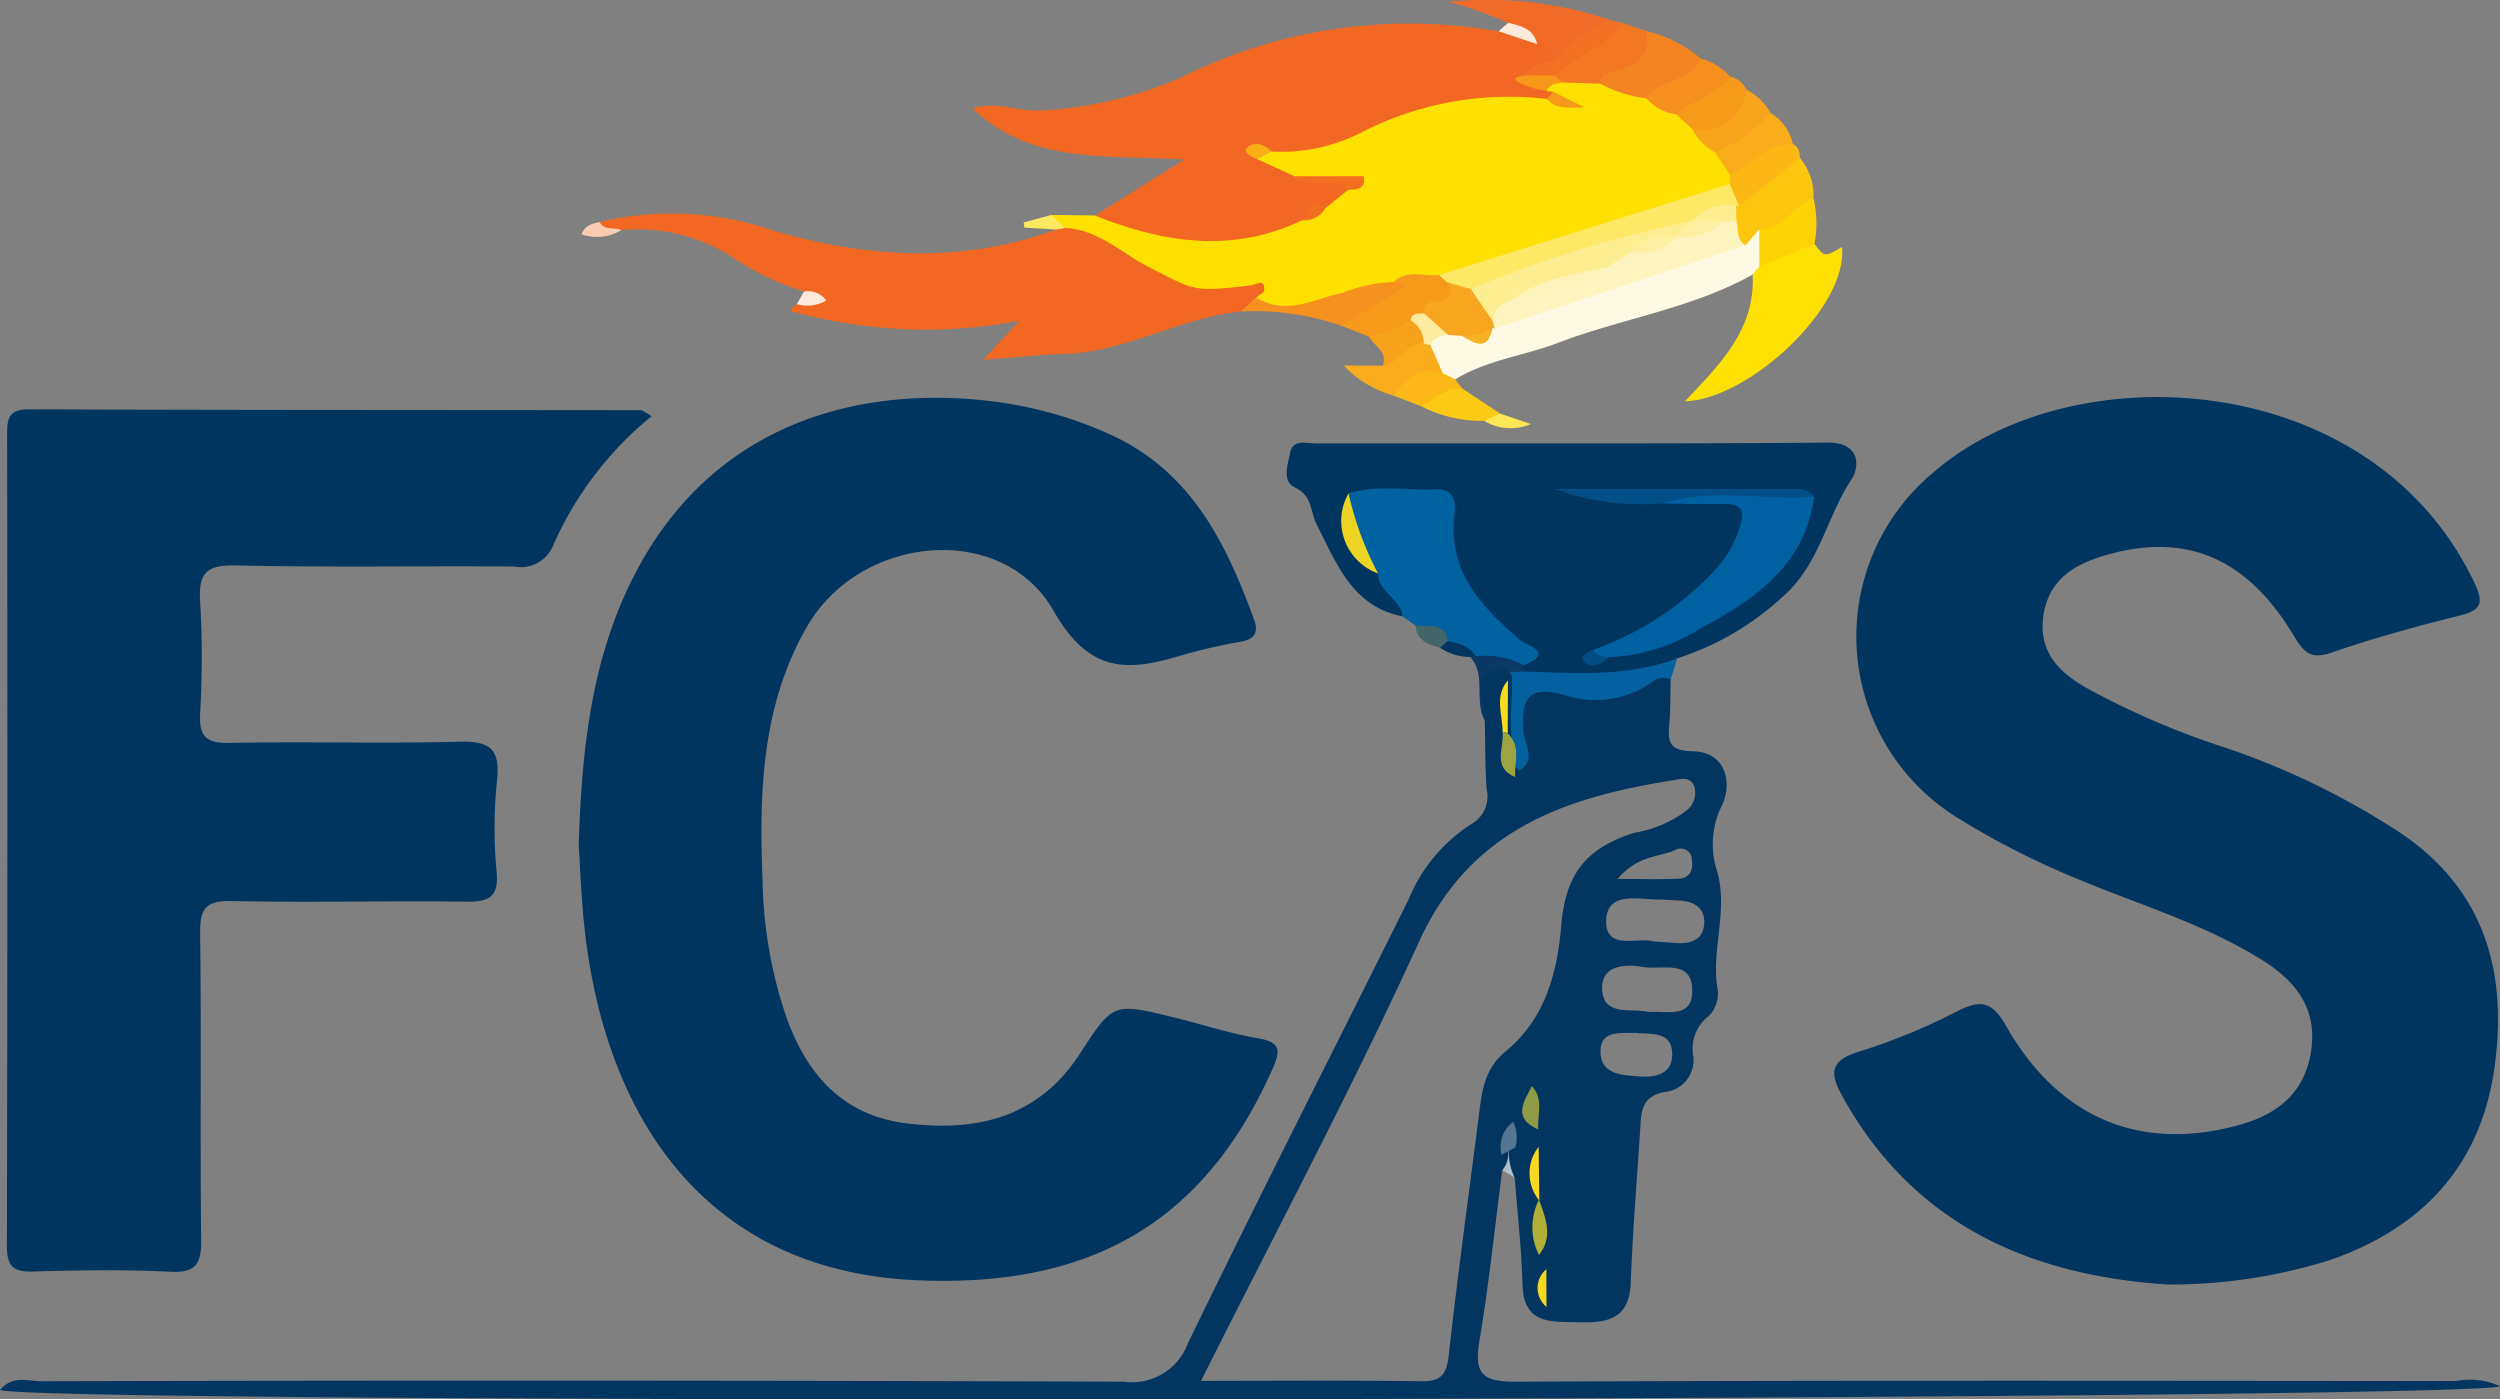 <svg id="Group_26465" data-name="Group 26465" xmlns="http://www.w3.org/2000/svg" xmlns:xlink="http://www.w3.org/1999/xlink" width="130.457" height="73.022" viewBox="0 0 130.457 73.022">
  <rect x="0" y="0" width="130.457" height="73.022" fill="#808080" stroke="none"/>
  <defs>
    <clipPath id="clip-path">
      <rect id="Rectangle_8875" data-name="Rectangle 8875" width="130.457" height="73.022" fill="none"/>
    </clipPath>
  </defs>
  <g id="Group_26465-2" data-name="Group 26465" clip-path="url(#clip-path)">
    <path id="Path_98678" data-name="Path 98678" d="M257,98.182c-6.62-.444-12.906-2.751-16.793-9.542-.738-1.29-1.068-2.105.82-2.644a32.21,32.21,0,0,0,5.133-2.133c1.187-.576,1.748-.375,2.432.828,2.746,4.83,7.018,6.571,12.111,5.181,2.035-.555,3.462-1.667,3.8-3.844.347-2.205-.757-3.653-2.534-4.767-3.005-1.885-6.4-2.881-9.632-4.236a41.757,41.757,0,0,1-6.2-3.149,11.12,11.12,0,0,1-1.4-18.02c7.252-6.368,22.92-5.528,28.268,5.656.489,1.022.481,1.462-.727,1.76-2.252.556-4.495,1.176-6.686,1.93-1.081.372-1.442.037-1.977-.857-2.465-4.122-5.673-5.435-9.861-4.211-1.63.476-2.929,1.279-3.212,3.118-.29,1.887.8,2.989,2.277,3.818a41.863,41.863,0,0,0,7.3,3.127,40.311,40.311,0,0,1,8.585,4.119c4.732,2.943,6.1,7.314,5.374,12.537-.711,5.121-3.762,8.366-8.542,10.04A27.869,27.869,0,0,1,257,98.182" transform="translate(-143.908 -31.153)" fill="#003560"/>
    <path id="Path_98679" data-name="Path 98679" d="M75.6,75.261c.173-5.375.759-10.22,3.231-14.651,3.846-6.895,10.664-9.2,17.7-8.53a21.335,21.335,0,0,1,6.7,1.754c4.284,1.906,6.138,5.657,7.616,9.727.23.633.034.994-.663,1.128a30.469,30.469,0,0,0-3.09.707c-2.811.853-4.828,1-6.717-2.316-2.662-4.669-10.063-3.981-12.842.794-2.408,4.138-2.526,8.743-2.338,13.349a23.128,23.128,0,0,0,1.293,7.218c1.114,2.991,3,5,6.254,5.393,3.659.446,6.859-.31,9.026-3.664,1.714-2.651,1.755-2.632,4.834-1.881,1.481.361,2.938.844,4.436,1.1,1.174.2,1.2.612.771,1.586C108.065,95.451,101.762,98.4,93.2,98.014c-11.082-.5-16.3-8.639-17.322-18.6-.155-1.519-.207-3.049-.28-4.151" transform="translate(-45.401 -31.21)" fill="#003560"/>
    <path id="Path_98680" data-name="Path 98680" d="M34.551,53.819a18.133,18.133,0,0,0-5.137,6.731,1.814,1.814,0,0,1-2.025,1.123c-4.857-.038-9.715.052-14.569-.058-1.553-.035-1.931.452-1.836,1.908a48.751,48.751,0,0,1,0,5.783c-.066,1.225.294,1.595,1.541,1.57,3.99-.079,7.985.04,11.974-.064,1.547-.041,2.153.337,1.984,1.97a23.933,23.933,0,0,0-.032,4.778c.143,1.44-.463,1.618-1.67,1.6-4.058-.05-8.117.053-12.174-.031-1.351-.028-1.639.419-1.623,1.683.066,5.32-.006,10.642.053,15.962.013,1.229-.216,1.767-1.6,1.7-2.389-.121-4.79-.081-7.183-.012C1.212,98.493.9,98.175.9,97.121q.047-21.151.012-42.3c0-.823.043-1.357,1.133-1.353,10.644.041,21.288.033,31.932.047.106,0,.212.109.574.307" transform="translate(-0.54 -32.109)" fill="#003560"/>
    <path id="Path_98681" data-name="Path 98681" d="M174.136,66.891c-2.644-.521-3.444-2.769-4.481-4.79-.34-.663-.212-1.51-1.147-1.942-.676-.312-.363-1.207-.239-1.813.149-.731.853-.481,1.337-.481,8.9-.014,17.808.028,26.712-.044,1.726-.014,1.664,1.275,1.25,1.9-1.32,2.007-1.7,4.549-3.655,6.191a14.568,14.568,0,0,1-5.453,3.168c-2.32,1.983-5.017,1.271-7.639,1.07a1.01,1.01,0,0,1-.471-.4c.123-.936-.574-1.379-1.14-1.924-1.6-1.547-2.97-3.22-2.86-5.644a1.221,1.221,0,0,0-1.435-1.445,8.67,8.67,0,0,0-3.135.248c-.86,1.614.329,2.495,1.238,3.473.435.779,1.482,1.278,1.12,2.425" transform="translate(-100.944 -34.725)" fill="#003560"/>
    <path id="Path_98682" data-name="Path 98682" d="M137.261,17.016l2.3.028a5.793,5.793,0,0,1,2.348.224,12.19,12.19,0,0,0,7.979-.258,3.258,3.258,0,0,0,1.434-.719,7.114,7.114,0,0,1,.966-.735c-.825-.323-1.681-.023-2.5-.193-.814-.2-1.621-.411-1.923-1.342.127-.507.541-.64.972-.754a16.444,16.444,0,0,0,5.5-1.522,13.7,13.7,0,0,1,8.278-1.208c.17.068.34.146.506.232.076.039.147.086.169.072.213-.129-.079-.083-.065-.158a.413.413,0,0,1-.149-.443,1.273,1.273,0,0,1,.945-.542,5.068,5.068,0,0,1,1.771.088,14.812,14.812,0,0,1,2.45.777c.556.3,1.124.581,1.675.894a6.369,6.369,0,0,1,1.008.857c.427.447.88.869,1.294,1.331a2.571,2.571,0,0,1,.687,1.539,1.1,1.1,0,0,1-.274.535c-3.863,1.761-8.014,2.672-12,4.055a14.916,14.916,0,0,1-3.059.837,9.208,9.208,0,0,0-2.479.313c-2.347.592-4.661,1.5-7.148.769-.554-.1.814-.84-.117-.58-1.9.53-4.047.7-5.336-.461-.951-.853-2.161-1.03-2.988-1.909-.352-.374-.952-.452-1.41-.727-.187-.406-.935-.351-.828-1" transform="translate(-82.425 -5.8)" fill="#fee101"/>
    <path id="Path_98683" data-name="Path 98683" d="M144.245,13.3c-3.645,1.745-7.236,1.175-10.809-.248l4.652-2.915c-3.908-.29-7.885.327-11.038-2.672,1.224-.423,2.486.225,3.754.1a21.311,21.311,0,0,0,7.095-1.7,26.613,26.613,0,0,1,16.6-2.42,4.778,4.778,0,0,1,2.225.356,1.252,1.252,0,0,1,.815,1.03c-.227.587-.812.707-1.269.977.107.4.6.407.743.754q.177.017.353.045c.112.348.062.536-.356.361a16.866,16.866,0,0,0-9.578,1.7,9.2,9.2,0,0,1-4.766,1.048c-.738-.25-.843-.2-.769.393l1.966.9c.818.634,2.13-.623,2.763.721l-1.143.918c-.531,0-.8.476-1.236.659" transform="translate(-76.299 -1.805)" fill="#f26721"/>
    <path id="Path_98684" data-name="Path 98684" d="M102.647,28.616c1.74.093,2.969,1.346,4.405,2.072,2.271,1.147,2.185,1.313,5.328.913.24-.031.7-.365.637.272-.013.136-.273.249-.42.373a1.533,1.533,0,0,1-.8.733c-3.162.308-5.964,2.108-9.182,2.21-1.316.042-2.629.185-4.255.3l1.881-2.027a26.248,26.248,0,0,1-11.829-.479.731.731,0,0,1-.145-.083l.369-.311c.147-.208.857-.1.373-.661a13.508,13.508,0,0,1-3.718-1.77,9.2,9.2,0,0,0-5.817-1.436c-.408-.055-1.084.607-1.128-.421a16.306,16.306,0,0,1,9.126.474c4.878,1.416,9.811,1.708,14.7-.079a.273.273,0,0,1,.476-.083" transform="translate(-47.049 -16.721)" fill="#f26721"/>
    <path id="Path_98685" data-name="Path 98685" d="M178.885,70.489c-.108-.929-1.267-1.258-1.28-2.241a4.59,4.59,0,0,1-1.542-4.177c1.49-.471,3.019-.139,4.528-.215.94-.048,1.092.577,1,1.317-.354,2.962,1.4,4.805,3.411,6.535.388.333,1.857.634.207,1.333a5.776,5.776,0,0,1-2.281-.226c-.493-.485-1.206-.515-1.771-.852-.439-.484-1.165-.51-1.6-1l-.673-.477" transform="translate(-105.694 -38.323)" fill="#0162a1"/>
    <path id="Path_98686" data-name="Path 98686" d="M203.348,32.165c-3.184,1.779-6.816,2.284-10.174,3.568-1.766.675-3.7.888-5.347,1.9-.438.416-.712.035-1.018-.206a2.121,2.121,0,0,1-.462-1.71,1.062,1.062,0,0,1,.867-.719,2.242,2.242,0,0,1,.827.032,1.3,1.3,0,0,0,1.6-.284,3.22,3.22,0,0,1,.432-.348c4.069-1.73,8.428-2.586,12.538-4.184.413-.211.731-.753,1.314-.386a1.925,1.925,0,0,1,.144,1.791.942.942,0,0,1-.718.55" transform="translate(-111.888 -17.837)" fill="#fdf9e5"/>
    <path id="Path_98687" data-name="Path 98687" d="M223.647,33.214l.348-.434c.828-.712,1.528-1.74,2.877-1.166.522.688.522.688,1.436.159.321,3.143-4.868,7.958-8.2,8.053,1.819-1.917,3.685-3.744,3.537-6.612" transform="translate(-132.186 -18.885)" fill="#fee103"/>
    <path id="Path_98688" data-name="Path 98688" d="M197.551,86.7c2.693.089,5.4.292,8-.686q-.17.552-.338,1.1A5.21,5.21,0,0,1,199.2,88.29c-1.038-.428-1.288-.018-1.237.948.053.987.555,1.919.335,2.935-.089.411-.241.8-.729.781-.439-.018-.39-.449-.473-.749-.593-.735-.172-1.685-.526-2.471a8.085,8.085,0,0,1,.151-2.573c0-.141.007-.282.011-.422a.6.6,0,0,1,.82-.033" transform="translate(-118.03 -51.658)" fill="#03619f"/>
    <path id="Path_98689" data-name="Path 98689" d="M194.755,3.147a1.45,1.45,0,0,0-.9-.84c-.451-.443-1.156-.54-1.514-1.111A19.45,19.45,0,0,0,189.227.1a19.744,19.744,0,0,1,8.479.964,5.349,5.349,0,0,1-2.951,2.086" transform="translate(-113.64 0)" fill="#f26b26"/>
    <path id="Path_98690" data-name="Path 98690" d="M211.18,7.57a6.692,6.692,0,0,1-2.406-.765c-.253-.31-.266-.736.111-.788,1.216-.168,1.693-1.114,2.292-1.955a6.681,6.681,0,0,1,2.839,1.429c-.269,1.616-1.613,1.765-2.837,2.079" transform="translate(-125.269 -2.439)" fill="#f48421"/>
    <path id="Path_98691" data-name="Path 98691" d="M227.527,24.377l-.711.828c-.724.052-.7-.514-.807-.973a2.756,2.756,0,0,1,.075-.86,2.288,2.288,0,0,1,.215-.519,6.526,6.526,0,0,1,3.359-2.193,3.039,3.039,0,0,1,.7,2.092c-.85.707-1.13,2.406-2.834,1.624" transform="translate(-135.725 -12.407)" fill="#fdc60e"/>
    <path id="Path_98692" data-name="Path 98692" d="M177.919,36.234c.708-.679,1.582-.274,2.38-.365a5.65,5.65,0,0,1,.678.4c.675,1.431-.949,1.079-1.317,1.7-.268.212-.551.4-.822.612a2.132,2.132,0,0,1-2.2.5l-1.461-.576c.367-1.414,2.012-1.291,2.737-2.275" transform="translate(-105.205 -21.518)" fill="#f7991b"/>
    <path id="Path_98693" data-name="Path 98693" d="M207.694,3.437c.322,1.675-1.006,1.9-2.075,2.225-.408.126-.238.341-.329.518l-1.982-.062c-.219-.139-.525-.2-.517-.548a11.643,11.643,0,0,1,3.7-2.549l1.2.415" transform="translate(-121.785 -1.815)" fill="#f37821"/>
    <path id="Path_98694" data-name="Path 98694" d="M170.055,36.819c.213.092.872.035.242.465-.958.655-1.983,1.212-2.98,1.811a13.9,13.9,0,0,0-5.231-.734l.8-.733c1.553.963,3.019.082,4.5-.243a8.277,8.277,0,0,1,2.668-.564" transform="translate(-97.341 -22.104)" fill="#f6901f"/>
    <path id="Path_98695" data-name="Path 98695" d="M215.07,9.719c.709-1.016,2.267-.872,2.837-2.079a3.138,3.138,0,0,1,1.537.95c-.344,1.509-1.5,1.85-2.817,1.969a2.515,2.515,0,0,1-1.557-.84" transform="translate(-129.16 -4.588)" fill="#f68f1d"/>
    <path id="Path_98696" data-name="Path 98696" d="M180.057,44.526l.65,1.458c-.837.42-1.671.844-2.546,1.183a5.625,5.625,0,0,1-2.621-1.57h2.045c.637-.533.926-1.564,2.034-1.424a.688.688,0,0,1,.438.354" transform="translate(-105.42 -26.52)" fill="#f9ac1c"/>
    <path id="Path_98697" data-name="Path 98697" d="M229.82,27.522c1.282.047,1.777-1.279,2.834-1.624a5.834,5.834,0,0,1,.05,2.384l-2.877,1.166-.007-1.926" transform="translate(-138.018 -15.553)" fill="#fdd306"/>
    <path id="Path_98698" data-name="Path 98698" d="M229.414,19.385l-3.185,2.493c-.586-.2-.81-.558-.484-1.146.006-.151.013-.3.019-.454a2.661,2.661,0,0,1,3.273-1.632c.318.148.353.44.377.738" transform="translate(-135.481 -11.133)" fill="#fbb713"/>
    <path id="Path_98699" data-name="Path 98699" d="M218.968,11.987c.848-.786,2.116-.972,2.817-1.969a1.208,1.208,0,0,1,.849.674c0,1.893-1.179,2.754-2.823,2.061l-.843-.767" transform="translate(-131.5 -6.016)" fill="#f7991a"/>
    <path id="Path_98700" data-name="Path 98700" d="M228.1,16.382c-1.345.035-2.236.979-3.272,1.632l-.8-1.2c.548-1.279,1.935-1.367,2.906-2.047a2.5,2.5,0,0,1,1.162,1.616" transform="translate(-134.539 -8.868)" fill="#f9ad1a"/>
    <path id="Path_98701" data-name="Path 98701" d="M225.162,12.928a7.72,7.72,0,0,1-2.906,2.047,2.739,2.739,0,0,1-1.179-1.208,2.38,2.38,0,0,0,2.824-2.062,3.114,3.114,0,0,1,1.261,1.222" transform="translate(-132.767 -7.03)" fill="#f8a31c"/>
    <path id="Path_98702" data-name="Path 98702" d="M204.251,2.8c-.908,1.292-2.492,1.7-3.593,2.734a1.236,1.236,0,0,1-1.6-.01,2.265,2.265,0,0,1,1.6-.784,6.6,6.6,0,0,1,2.951-2.086l.641.146" transform="translate(-119.544 -1.596)" fill="#f36f21"/>
    <path id="Path_98703" data-name="Path 98703" d="M188.962,52.178a6.884,6.884,0,0,1-3.288-.764,1.425,1.425,0,0,1,2.175-.9l1.925,1.275c.033.77-.439.474-.813.384" transform="translate(-111.506 -30.215)" fill="#fcc914"/>
    <path id="Path_98704" data-name="Path 98704" d="M185.7,49.4c-.916-.166-1.469.55-2.175.9l-1.427-.553c.608-.911,1.336-1.565,2.545-1.182l.653.329.4.511" transform="translate(-109.36 -29.096)" fill="#fbb816"/>
    <path id="Path_98705" data-name="Path 98705" d="M181.7,43.034c-.951-.059-1.258,1.072-2.133,1.152.25-.74-.461-1.018-.728-1.51A6.433,6.433,0,0,0,181,41.811c.793.088,1.206.393.7,1.223" transform="translate(-107.401 -25.109)" fill="#f8a21c"/>
    <path id="Path_98706" data-name="Path 98706" d="M194.86,86.4l-.82.033c-1.988.081-.833,1.675-1.219,2.529-.582-1.032.1-2.356-.763-3.323.077-.15.169-.168.28-.033a4.3,4.3,0,0,1,2.522.467c0,.109,0,.218,0,.327" transform="translate(-115.339 -51.359)" fill="#093964"/>
    <path id="Path_98707" data-name="Path 98707" d="M184.913,81.722c.647.1,1.5-.242,1.692.808a.575.575,0,0,1-.415.349c-.614-.178-1.218-.366-1.276-1.156" transform="translate(-111.049 -49.078)" fill="#426567"/>
    <path id="Path_98708" data-name="Path 98708" d="M196.269,2.995c.667.149,1.329.305,1.514,1.111l-2.018-.676.5-.435" transform="translate(-117.566 -1.799)" fill="#fcebdd"/>
    <path id="Path_98709" data-name="Path 98709" d="M135.909,28.758l-.476.083-1.664-.1-.04-.268,1.418-.389.762.678" transform="translate(-80.311 -16.863)" fill="#fee862"/>
    <path id="Path_98710" data-name="Path 98710" d="M76.92,29c.25.478.767.24,1.128.422a2.476,2.476,0,0,1-2.074.221c.172-.487.563-.559.946-.643" transform="translate(-45.626 -17.413)" fill="#facdb2"/>
    <path id="Path_98711" data-name="Path 98711" d="M193.9,54.406l.813-.384,1.621.547a2.667,2.667,0,0,1-2.434-.163" transform="translate(-116.448 -32.443)" fill="#fee754"/>
    <path id="Path_98712" data-name="Path 98712" d="M188.108,84.093l.415-.348c.554.137,1.135.224,1.444.8-.094.014-.188.025-.281.033a2.846,2.846,0,0,1-1.577-.485" transform="translate(-112.968 -50.293)" fill="#023660"/>
    <path id="Path_98713" data-name="Path 98713" d="M196.193,150.958l-.037-.812c.183-.23.267-.649.715-.375q-.014.786-.029,1.571l-.648-.385" transform="translate(-117.801 -89.891)" fill="#adbecb"/>
    <path id="Path_98714" data-name="Path 98714" d="M104.475,38.049a1.227,1.227,0,0,1,1.167.469,1.952,1.952,0,0,1-1.54.192l.373-.661" transform="translate(-62.518 -22.84)" fill="#fce9d9"/>
    <path id="Path_98715" data-name="Path 98715" d="M200.861,148.819l-.383-.739a16.358,16.358,0,0,0,0-2.887l.021.047a4.6,4.6,0,0,1-.038-2.807q-.011-.454-.021-.907c-.63-.678-.158-1.517-.331-2.261-.034-.757.042-1.45,1.094-1.741.167,4.271.342,8.47.478,12.671.014.421.129,1.314-.808.6a2.5,2.5,0,0,1-.01-1.972" transform="translate(-120.168 -82.59)" fill="#08639b"/>
    <path id="Path_98716" data-name="Path 98716" d="M128.126,124.435c-16.361-.014-32.722-.041-49.084.032-1.794.008-2.108-.524-1.837-2.147.491-2.946.8-5.922,1.186-8.886a1.285,1.285,0,0,0,.308-.76,9.592,9.592,0,0,1,.081-1.178c.011.341-.079.636-.052.936a3.149,3.149,0,0,0,.312,1.387c.142,1.854.36,3.706.407,5.562.054,2.139,1.521,1.943,2.938,1.984,1.475.042,2.64-.158,2.711-2.047.1-2.654.317-5.3.49-7.954.06-.93.018-1.83,1.365-2.025a1.659,1.659,0,0,0,1.4-1.911,2.154,2.154,0,0,1,.831-2.057,1.648,1.648,0,0,0,.431-1.483c-.314-2.069.623-4.128-.06-6.225a4.512,4.512,0,0,1,.325-3.312c.53-1.2.147-2.753-1.535-2.78-1.395-.022-1.292-.644-1.225-1.554.054-.726.043-1.457.06-2.186a.833.833,0,0,0-.923.1,5.156,5.156,0,0,1-4.676.686c-1.735-.444-2.21.079-2.089,1.92.044.672.721,1.439-.2,2.039-.757-.592-.338-1.43-.442-2.163-.052-.936.116-1.873.031-2.81a.7.7,0,0,0-.5-.407c-1.974.38-.8,1.788-.9,2.777.029,1.194.013,2.392.1,3.581a1.65,1.65,0,0,1-.822,1.826A8.5,8.5,0,0,0,73.505,99.3c-3.835,7.722-7.754,15.4-11.515,23.16a3.108,3.108,0,0,1-3.335,2.006q-28.232-.095-56.466-.022c-.69,0-1.536-.336-2.189.458,2.3.786,129.453.554,130.457-.2a3.825,3.825,0,0,0-2.331-.264m-42.563-15.9c-.913-.07-2.05-.083-2.043-1.318.006-1.1,1.043-.932,1.841-.956.788.094,1.885-.12,1.9,1.114.014,1.007-.843,1.226-1.7,1.16m.47-3.363c-.893-.233-2.41.288-2.428-1.258-.014-1.194,1.231-1.252,2.159-1.088.973.172,2.618-.471,2.54,1.35-.058,1.343-1.344.924-2.271,1m2.889-4.516c-.1.808-.777.967-1.5.908-.328-.026-.657-.046-1.176-.081-.773-.242-2.52.524-2.426-1.15.082-1.463,1.69-1.039,2.771-1.031.329,0,.658.034.987.048.844.033,1.452.41,1.345,1.307m-4.509-2.432c1.039-1.23,2.121-1.128,2.989-1.5a.577.577,0,0,1,.882.473c.079.525-.068.979-.661,1.011-.942.05-1.889.013-3.209.013M74.176,124.445c-3.714-.053-7.428-.021-11.5-.021,3.919-7.839,7.886-15.266,11.371-22.911,2.663-5.841,7.58-7.526,13.189-8.418.415-.066.99-.272,1.192.356a1.19,1.19,0,0,1-.449,1.234,6.228,6.228,0,0,1-2.72,1.14c-2.558.834-3.57,2.187-3.794,4.88-.209,2.5-.871,4.865-2.913,6.54-1.177.965-1.243,2.274-1.412,3.585-.526,4.083-1.083,8.163-1.541,12.254-.11.986-.382,1.377-1.427,1.362" transform="translate(0 -52.366)" fill="#023661"/>
    <path id="Path_98717" data-name="Path 98717" d="M200.526,156.722c.346.962.757,1.924,0,2.887a3.207,3.207,0,0,1,0-2.887" transform="translate(-120.218 -94.119)" fill="#b0af37"/>
    <path id="Path_98718" data-name="Path 98718" d="M196.417,95.748c.71.658.344,1.5.388,2.27-1.209-.5-.57-1.509-.652-2.32l.264.051" transform="translate(-117.741 -57.471)" fill="#9ea341"/>
    <path id="Path_98719" data-name="Path 98719" d="M199.361,141.884c.629.678.275,1.5.331,2.262-1.338-.575-.777-1.427-.331-2.262" transform="translate(-119.421 -85.208)" fill="#8f9a46"/>
    <path id="Path_98720" data-name="Path 98720" d="M200.287,149.815l.038,2.806a2.241,2.241,0,0,1-.038-2.806" transform="translate(-119.997 -89.971)" fill="#fad91f"/>
    <path id="Path_98721" data-name="Path 98721" d="M196.823,147.88l-.715.375a1.646,1.646,0,0,1,.608-1.723,1.919,1.919,0,0,1,.107,1.348" transform="translate(-117.753 -87.999)" fill="#537693"/>
    <path id="Path_98722" data-name="Path 98722" d="M196.355,91.652l-.126-.056-.138.006c.007-.917-.456-1.881.277-2.725q-.007,1.387-.013,2.775" transform="translate(-117.679 -53.375)" fill="#fbdc1e"/>
    <path id="Path_98723" data-name="Path 98723" d="M201.319,165.8q0,.986.01,1.972a1.282,1.282,0,0,1-.01-1.972" transform="translate(-120.626 -99.57)" fill="#f4d720"/>
    <path id="Path_98724" data-name="Path 98724" d="M219.662,64.519c-.462,3.575-3.1,5.359-5.9,6.85a9.821,9.821,0,0,1-4.84,1.524c-.447.245-.8.312-.774-.39a15.861,15.861,0,0,0,6.513-4.349,5.735,5.735,0,0,0,1.123-2.066c.31-.888.058-1.216-.861-1.194-1.058.025-2.117-.015-3.176-.026-.048-.315.1-.544.4-.536,2.506.071,5.024-.287,7.519.188" transform="translate(-124.999 -38.596)" fill="#0061a2"/>
    <path id="Path_98725" data-name="Path 98725" d="M216.64,64.286c-2.637.191-5.311-.468-7.92.348a13.363,13.363,0,0,1-5.61-.755h12.677a.957.957,0,0,1,.852.406" transform="translate(-121.978 -38.362)" fill="#004f86"/>
    <path id="Path_98726" data-name="Path 98726" d="M175.572,64.459a16.965,16.965,0,0,0,1.542,4.177,2.912,2.912,0,0,1-1.542-4.177" transform="translate(-105.203 -38.711)" fill="#edd423"/>
    <path id="Path_98727" data-name="Path 98727" d="M207.292,84.883c.161.322.466.358.774.39-.374.435-.9.581-1.28.2-.225-.226.211-.483.507-.59" transform="translate(-124.147 -50.976)" fill="#004d83"/>
    <path id="Path_98728" data-name="Path 98728" d="M203.164,24.032l.483,1.145-.159-.019a9.05,9.05,0,0,1-2.4,1.144c-3.826.951-7.469,2.5-11.3,3.451-.576.087-.928-.354-1.37-.582l-.429-.388,15.17-4.751" transform="translate(-112.899 -14.432)" fill="#fee866"/>
    <path id="Path_98729" data-name="Path 98729" d="M171.9,23.739c-.759-.86-1.991.087-2.763-.721h3.6c.123.712-.385.683-.833.721" transform="translate(-101.574 -13.823)" fill="#f36f20"/>
    <path id="Path_98730" data-name="Path 98730" d="M198.4,9.841l1.6.01.409.363c-.315.064-.656.083-.81.443a4.546,4.546,0,0,1-1.494-.466c-.4-.3.15-.255.3-.35" transform="translate(-118.887 -5.91)" fill="#f7981a"/>
    <path id="Path_98731" data-name="Path 98731" d="M202.05,12.357l.356-.361,1.606.8c-1.072.078-1.562.019-1.962-.437" transform="translate(-121.34 -7.204)" fill="#f79a19"/>
    <path id="Path_98732" data-name="Path 98732" d="M170.1,27.459c.4-.25.352-1.322,1.236-.659a1.305,1.305,0,0,1-1.236.659" transform="translate(-102.151 -15.966)" fill="#f36f20"/>
    <path id="Path_98733" data-name="Path 98733" d="M163.319,19.583c-.3-.1-.755-.352-.541-.573.38-.391.912-.206,1.31.181l-.769.393" transform="translate(-97.722 -11.286)" fill="#faad15"/>
    <path id="Path_98734" data-name="Path 98734" d="M207.367,28.544c.12.428-.031.96.474,1.241l-13.1,4.348a.767.767,0,0,1-.334-.506c-.027-.918.632-1.214,1.332-1.473a14.847,14.847,0,0,0,4.532-1.455,4.64,4.64,0,0,1,1.426-.785,6.883,6.883,0,0,0,2.239-.742,2.911,2.911,0,0,1,.494-.183,8.626,8.626,0,0,0,2.229-.688.68.68,0,0,1,.709.244" transform="translate(-116.75 -16.987)" fill="#fef4bf"/>
    <path id="Path_98735" data-name="Path 98735" d="M189.62,38.914l.092.389-.109-.036a1.031,1.031,0,0,1-1.577.415l-.733-.04c-.4-.4-1.349-.182-1.252-1.129-.062-.564.314-.586.733-.655.541-.089.827-.391.474-.963l1.227.349c1.21-.012.729,1.137,1.147,1.669" transform="translate(-111.721 -22.158)" fill="#f8a51f"/>
    <path id="Path_98736" data-name="Path 98736" d="M184.968,40.945l1.252,1.128a1.057,1.057,0,0,0-.933.522,1.41,1.41,0,0,1-.339-.081,1.415,1.415,0,0,0-.7-1.223c.1-.4.431-.331.72-.346" transform="translate(-110.65 -24.589)" fill="#feeda0"/>
    <path id="Path_98737" data-name="Path 98737" d="M191.021,43.249a2.513,2.513,0,0,0,1.577-.415c-.238,1.231-.9.842-1.577.415" transform="translate(-114.717 -25.724)" fill="#f9b224"/>
    <path id="Path_98738" data-name="Path 98738" d="M223.367,27.678l-.705-.006a1.859,1.859,0,0,1-1.4.173l-.216-.2a2.617,2.617,0,0,1,2.292-.8q.013.416.028.831" transform="translate(-132.749 -16.121)" fill="#feee92"/>
    <path id="Path_98739" data-name="Path 98739" d="M193.288,34.086l-1.147-1.669a63.186,63.186,0,0,1,11.547-3.561l.013.017c.217.751-.627.435-.8.794l0,0c-.779.333-1.637.433-2.4.806l-1.2.783c-1.543.7-3.222,1-4.8,1.588-.537.283-1.181.461-1.21,1.239" transform="translate(-115.39 -17.329)" fill="#feee92"/>
    <path id="Path_98740" data-name="Path 98740" d="M198.041,36.459c1.431-1.042,3.15-1.21,4.8-1.588a8.677,8.677,0,0,1-4.8,1.588" transform="translate(-118.933 -20.942)" fill="#fef4bb"/>
    <path id="Path_98741" data-name="Path 98741" d="M213.057,31.68a2.571,2.571,0,0,1,2.4-.807,2.57,2.57,0,0,1-2.4.807" transform="translate(-127.951 -18.534)" fill="#fef0a3"/>
    <path id="Path_98742" data-name="Path 98742" d="M219.079,29.692l.8-.794,1.6.007a2.754,2.754,0,0,1-2.4.787" transform="translate(-131.567 -17.355)" fill="#fef0a3"/>
  </g>
</svg>
